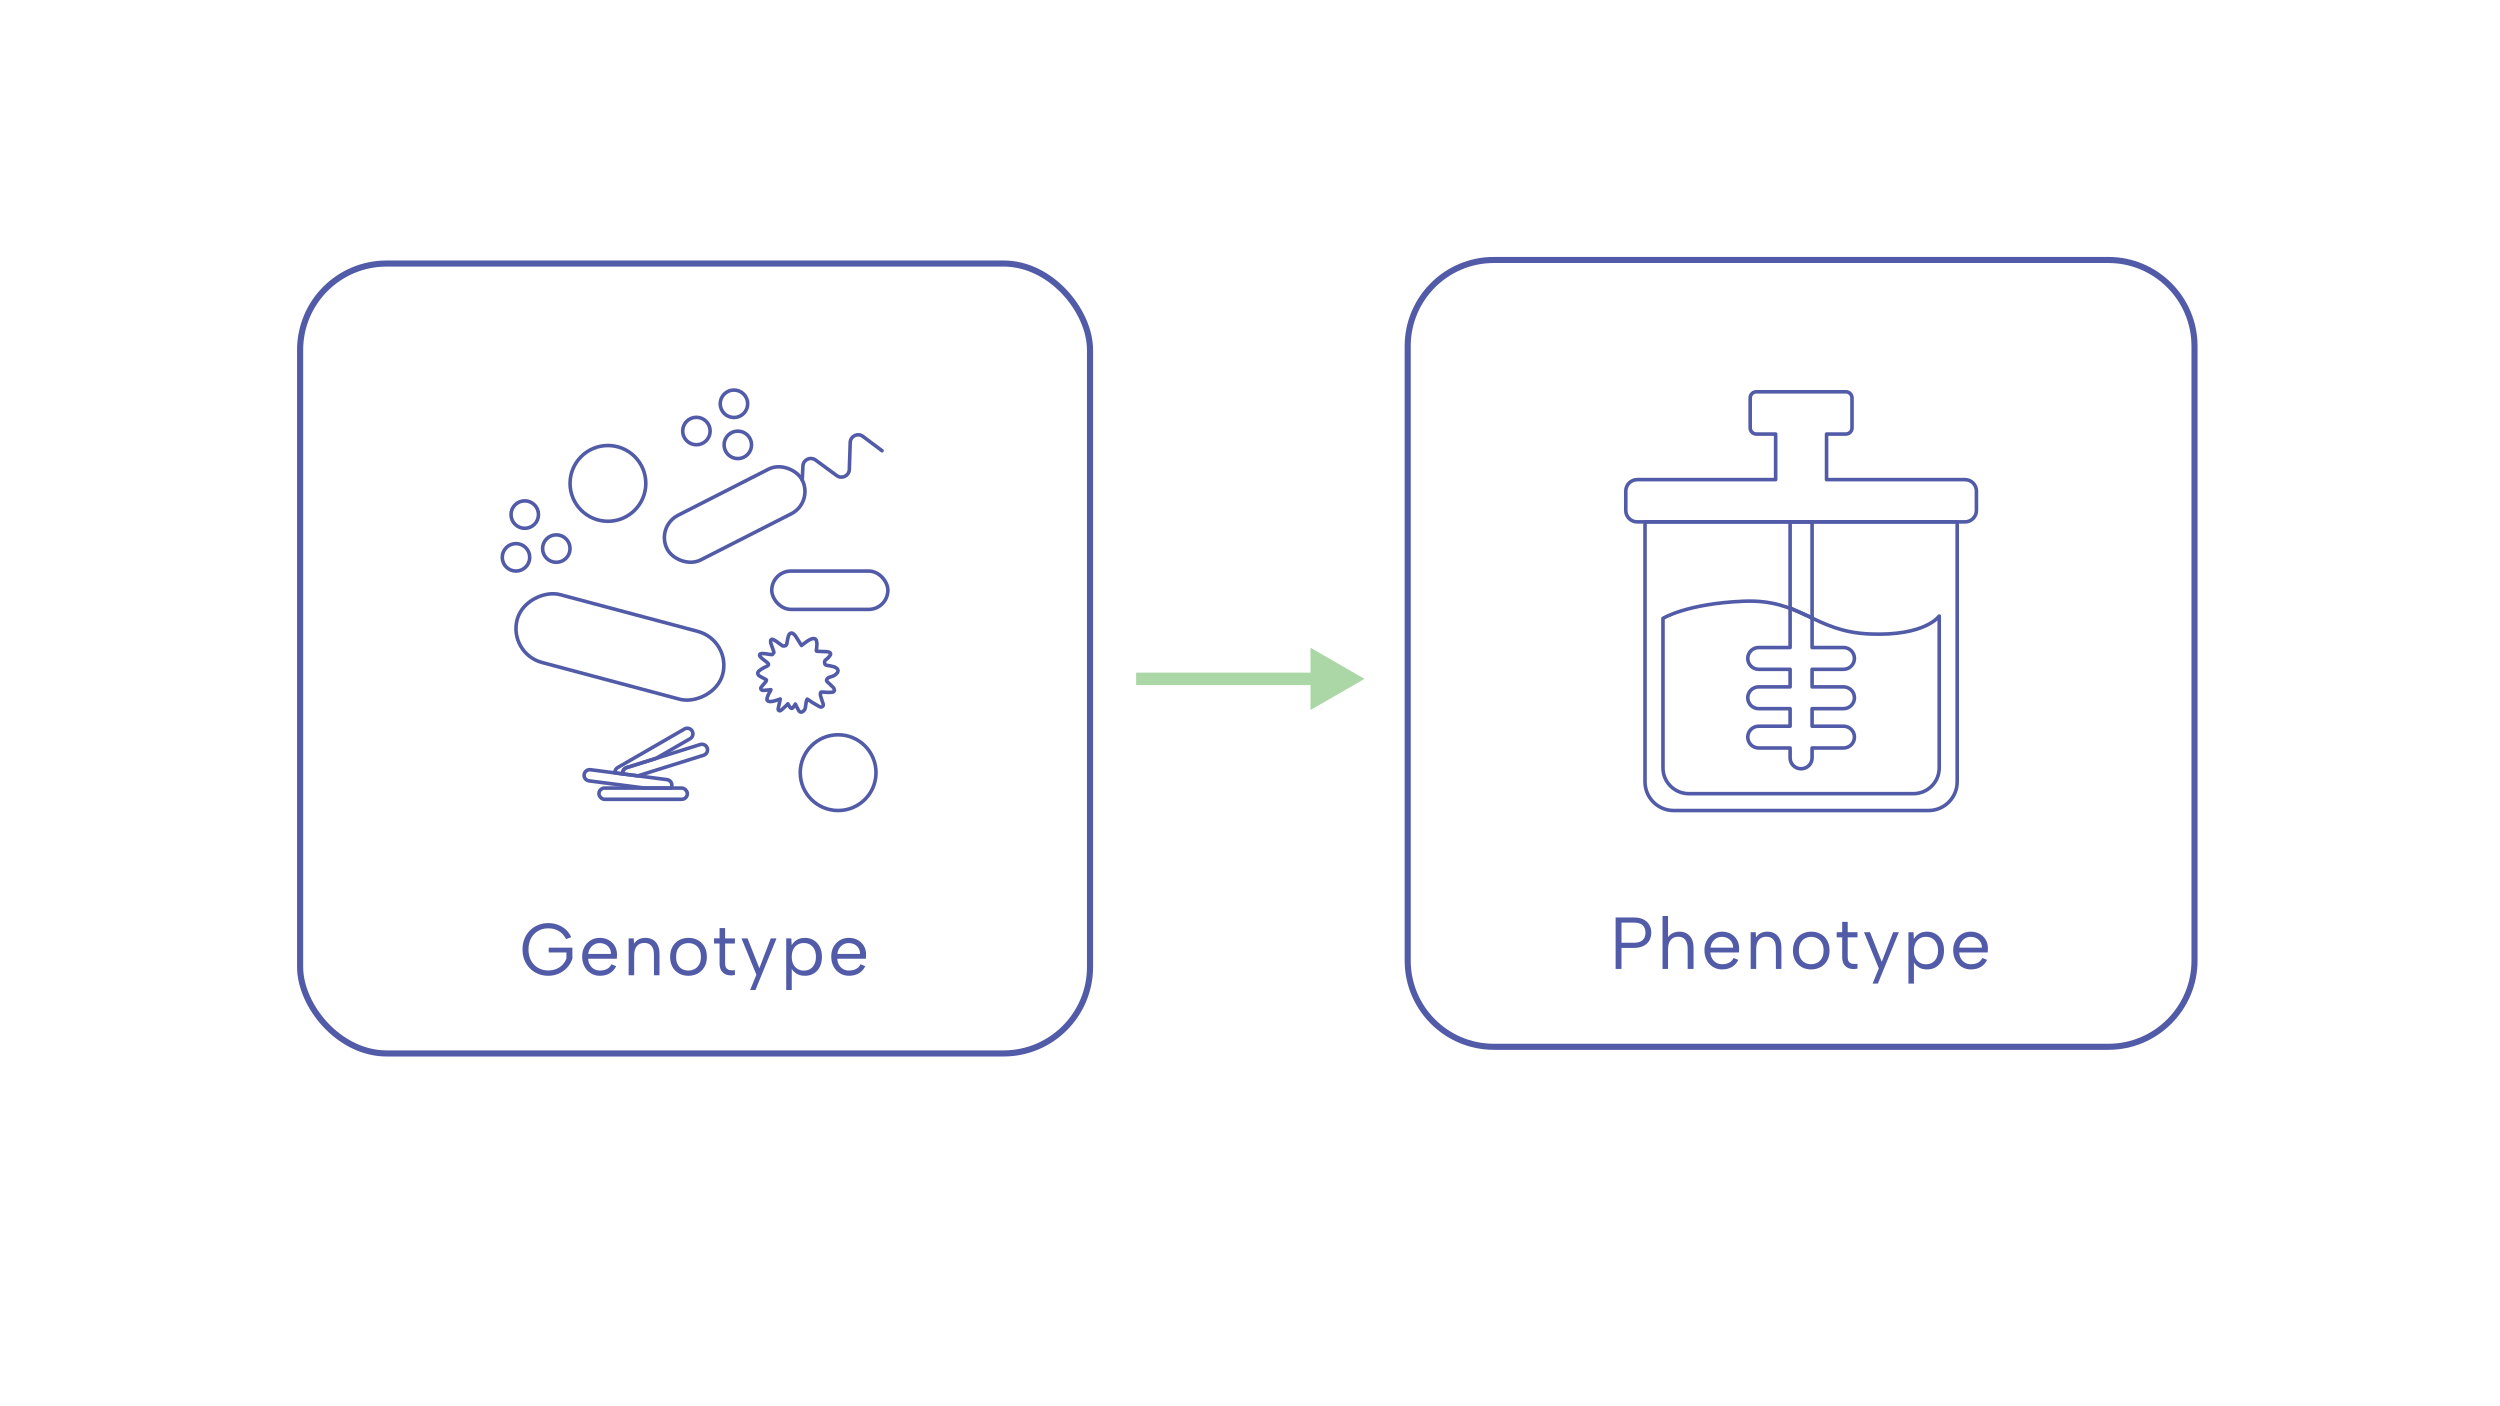 <?xml version="1.0" encoding="UTF-8"?>
<svg id="Layer_1" xmlns="http://www.w3.org/2000/svg" version="1.1" viewBox="0 0 1920 1080">
  <!-- Generator: Adobe Illustrator 29.6.1, SVG Export Plug-In . SVG Version: 2.1.1 Build 9)  -->
  <path d="M1147.254,199.658h471.979c36.508,0,66.149,29.64,66.149,66.149v471.979c0,36.508-29.64,66.148-66.148,66.148h-471.979c-36.508,0-66.149-29.64-66.149-66.149v-471.979c0-36.508,29.64-66.149,66.149-66.149Z" fill="none" stroke="#515ba8" stroke-miterlimit="10" stroke-width="4.683"/>
  <g isolation="isolate">
    <g isolation="isolate">
      <path d="M1268.18,716.3c0,1.544-.254,3.021-.762,4.432-.509,1.412-1.309,2.664-2.4,3.755-1.092,1.093-2.483,1.948-4.178,2.569-1.693.621-3.727.932-6.098.932h-9.429v16.147h-4.517v-39.522h13.945c3.086,0,5.618.527,7.594,1.581,1.977,1.055,3.444,2.466,4.404,4.234.96,1.77,1.439,3.727,1.439,5.872ZM1254.742,724.035c2.107,0,3.82-.319,5.138-.96,1.317-.64,2.287-1.543,2.908-2.71s.932-2.521.932-4.065c0-2.446-.706-4.348-2.117-5.702-1.412-1.355-3.698-2.033-6.86-2.033h-9.429v15.471h9.429Z" fill="#515ba8"/>
      <path d="M1276.818,703.483h4.234v16.261c.903-1.355,2.126-2.399,3.67-3.134,1.543-.734,3.275-1.101,5.194-1.101,2.07,0,3.914.471,5.533,1.411,1.618.941,2.889,2.334,3.812,4.178.922,1.845,1.383,4.142,1.383,6.889v16.147h-4.517v-15.64c0-2.936-.621-5.185-1.863-6.747-1.242-1.562-3.049-2.343-5.42-2.343-2.447,0-4.357.828-5.731,2.484s-2.061,4.064-2.061,7.227v15.019h-4.234v-40.651Z" fill="#515ba8"/>
      <path d="M1322.606,744.53c-2.635,0-4.978-.64-7.029-1.92-2.052-1.279-3.661-3.029-4.827-5.251-1.167-2.221-1.75-4.761-1.75-7.622,0-2.747.583-5.194,1.75-7.34,1.166-2.146,2.767-3.829,4.799-5.053,2.033-1.224,4.348-1.835,6.945-1.835,2.559,0,4.846.564,6.859,1.693s3.586,2.691,4.715,4.687,1.655,4.272,1.581,6.831c0,.415-.02.848-.057,1.299-.038.452-.076.941-.113,1.468h-21.85c.074,1.77.508,3.331,1.298,4.687.791,1.355,1.835,2.419,3.134,3.19s2.775,1.157,4.433,1.157c2.183,0,4.036-.414,5.561-1.242,1.525-.827,2.626-2.014,3.304-3.558l3.67,1.469c-1.13,2.371-2.767,4.188-4.912,5.448-2.146,1.262-4.649,1.892-7.51,1.892ZM1331.02,727.817c.037-1.617-.311-3.049-1.045-4.291-.733-1.242-1.76-2.22-3.077-2.936-1.317-.715-2.842-1.073-4.573-1.073-1.506,0-2.879.358-4.121,1.073-1.242.716-2.269,1.703-3.077,2.964-.811,1.262-1.29,2.682-1.44,4.263h17.334Z" fill="#515ba8"/>
      <path d="M1344.514,715.904h3.896l.226,4.009c.903-1.392,2.089-2.475,3.557-3.246,1.469-.771,3.181-1.157,5.139-1.157,2.146,0,4.027.461,5.646,1.383,1.618.923,2.88,2.296,3.783,4.122s1.354,4.112,1.354,6.859v16.261h-4.234v-15.753c0-2.936-.631-5.166-1.892-6.69s-3.077-2.286-5.448-2.286c-2.447,0-4.356.81-5.73,2.428-1.374,1.619-2.061,4.009-2.061,7.17v15.132h-4.234v-28.23Z" fill="#515ba8"/>
    </g>
    <g isolation="isolate">
      <path d="M1390.922,744.53c-2.673,0-5.062-.583-7.17-1.751-2.108-1.166-3.765-2.831-4.969-4.996-1.205-2.164-1.807-4.733-1.807-7.707,0-3.011.611-5.608,1.835-7.792,1.223-2.183,2.897-3.857,5.024-5.024,2.126-1.166,4.526-1.75,7.199-1.75s5.071.584,7.198,1.75c2.126,1.167,3.802,2.833,5.025,4.996,1.223,2.165,1.835,4.734,1.835,7.707,0,3.012-.621,5.609-1.863,7.792-1.242,2.184-2.936,3.858-5.081,5.024-2.146,1.168-4.556,1.751-7.228,1.751ZM1390.865,740.521c1.656,0,3.219-.367,4.687-1.102,1.468-.733,2.662-1.881,3.585-3.443.922-1.562,1.384-3.548,1.384-5.957,0-2.446-.452-4.44-1.355-5.984-.903-1.543-2.08-2.683-3.528-3.416-1.449-.734-3.002-1.102-4.658-1.102s-3.2.367-4.63,1.102c-1.431.733-2.588,1.883-3.473,3.444s-1.326,3.548-1.326,5.956c0,2.447.432,4.442,1.299,5.985.865,1.543,2.004,2.682,3.415,3.415,1.412.734,2.945,1.102,4.602,1.102Z" fill="#515ba8"/>
    </g>
    <g isolation="isolate">
      <path d="M1414.805,715.904v-7.904h4.234v7.904h7.51v3.952h-7.51v15.188c0,1.731.367,2.992,1.102,3.782.733.791,1.674,1.262,2.822,1.412s2.344.15,3.586,0v3.67c-1.468.339-2.908.432-4.319.282-1.412-.15-2.673-.573-3.783-1.271-1.11-.696-1.995-1.685-2.653-2.964-.659-1.279-.988-2.917-.988-4.912v-15.188h-4.234v-3.952h4.234Z" fill="#515ba8"/>
      <path d="M1453.931,715.904h4.404l-16.147,39.522h-4.065l4.799-11.688-11.404-27.835h4.63l9.033,22.811,8.751-22.811Z" fill="#515ba8"/>
      <path d="M1469.457,738.433l.452-.057v17.051h-4.234v-39.522h3.896l.282,5.251c.865-1.581,2.146-2.916,3.839-4.009,1.694-1.091,3.82-1.637,6.38-1.637,2.447,0,4.648.593,6.606,1.778,1.957,1.186,3.5,2.86,4.63,5.024,1.129,2.165,1.693,4.734,1.693,7.707,0,2.937-.536,5.486-1.609,7.65-1.072,2.165-2.578,3.85-4.517,5.054-1.938,1.205-4.206,1.807-6.804,1.807-2.71,0-4.949-.583-6.719-1.751-1.77-1.166-3.067-2.615-3.896-4.347ZM1488.428,730.02c0-3.236-.838-5.806-2.513-7.707-1.675-1.9-3.924-2.851-6.747-2.851-1.77,0-3.359.414-4.771,1.242s-2.513,2.032-3.303,3.613c-.791,1.581-1.186,3.481-1.186,5.702,0,2.184.395,4.065,1.186,5.646.79,1.581,1.892,2.795,3.303,3.642s3.001,1.271,4.771,1.271c2.823,0,5.072-.95,6.747-2.852,1.675-1.9,2.513-4.47,2.513-7.707Z" fill="#515ba8"/>
      <path d="M1513.665,744.53c-2.636,0-4.979-.64-7.029-1.92-2.052-1.279-3.661-3.029-4.827-5.251-1.168-2.221-1.751-4.761-1.751-7.622,0-2.747.583-5.194,1.751-7.34,1.166-2.146,2.767-3.829,4.799-5.053s4.348-1.835,6.944-1.835c2.56,0,4.846.564,6.86,1.693,2.013,1.129,3.585,2.691,4.714,4.687,1.13,1.995,1.656,4.272,1.581,6.831,0,.415-.02.848-.057,1.299-.037.452-.075.941-.112,1.468h-21.851c.075,1.77.508,3.331,1.299,4.687.79,1.355,1.835,2.419,3.134,3.19,1.298.771,2.775,1.157,4.432,1.157,2.183,0,4.037-.414,5.562-1.242,1.524-.827,2.625-2.014,3.303-3.558l3.67,1.469c-1.129,2.371-2.767,4.188-4.912,5.448-2.146,1.262-4.648,1.892-7.509,1.892ZM1522.077,727.817c.037-1.617-.311-3.049-1.044-4.291-.734-1.242-1.76-2.22-3.077-2.936-1.318-.715-2.843-1.073-4.573-1.073-1.506,0-2.88.358-4.122,1.073-1.242.716-2.268,1.703-3.077,2.964-.81,1.262-1.289,2.682-1.439,4.263h17.333Z" fill="#515ba8"/>
    </g>
  </g>
  <rect x="230.486" y="202.394" width="606.649" height="606.649" rx="66.408" ry="66.408" fill="none" stroke="#515ba8" stroke-miterlimit="10" stroke-width="4.702"/>
  <g isolation="isolate">
    <g isolation="isolate">
      <path d="M434.733,721.233c-1.437-2.834-3.344-4.922-5.725-6.264-2.38-1.341-5.026-2.012-7.936-2.012-2.872,0-5.461.661-7.765,1.983-2.306,1.323-4.119,3.194-5.441,5.612-1.323,2.418-1.984,5.291-1.984,8.615,0,3.288.661,6.142,1.984,8.56,1.322,2.418,3.136,4.289,5.441,5.611,2.304,1.323,4.893,1.983,7.765,1.983,2.154,0,4.157-.368,6.008-1.105,1.851-.736,3.458-1.794,4.818-3.174,1.36-1.379,2.399-3.032,3.117-4.96v-4.591h-13.604v-3.685h18.195v8.502c-.87,2.532-2.192,4.781-3.968,6.746-1.776,1.965-3.911,3.514-6.405,4.647-2.494,1.134-5.215,1.7-8.163,1.7-2.797,0-5.395-.49-7.793-1.474-2.4-.982-4.498-2.371-6.292-4.166-1.795-1.794-3.193-3.93-4.194-6.405-1.002-2.475-1.502-5.205-1.502-8.19s.5-5.715,1.502-8.19c1.001-2.475,2.399-4.61,4.194-6.405,1.794-1.794,3.892-3.183,6.292-4.166,2.399-.982,4.997-1.474,7.793-1.474,2.607,0,5.054.425,7.34,1.275,2.286.851,4.317,2.078,6.093,3.685,1.776,1.606,3.174,3.562,4.195,5.866l-3.968,1.474Z" fill="#515ba8"/>
      <path d="M460.749,749.404c-2.645,0-4.998-.642-7.057-1.927-2.06-1.284-3.676-3.041-4.846-5.271-1.172-2.229-1.757-4.78-1.757-7.652,0-2.758.585-5.215,1.757-7.368,1.17-2.154,2.777-3.845,4.818-5.073,2.041-1.228,4.364-1.843,6.972-1.843,2.569,0,4.865.567,6.887,1.701,2.021,1.134,3.599,2.702,4.733,4.704,1.133,2.004,1.662,4.289,1.587,6.858,0,.417-.02.851-.057,1.304-.038.454-.076.945-.113,1.474h-21.936c.075,1.777.51,3.345,1.304,4.705s1.842,2.429,3.146,3.202c1.304.775,2.786,1.162,4.449,1.162,2.191,0,4.053-.415,5.583-1.247,1.53-.83,2.636-2.021,3.316-3.57l3.684,1.474c-1.134,2.381-2.777,4.204-4.931,5.47-2.154,1.267-4.667,1.898-7.539,1.898ZM469.195,732.627c.037-1.625-.312-3.062-1.048-4.309-.737-1.246-1.767-2.229-3.089-2.947-1.323-.717-2.854-1.077-4.591-1.077-1.512,0-2.891.36-4.138,1.077-1.247.719-2.277,1.711-3.089,2.977-.813,1.266-1.295,2.692-1.445,4.279h17.401Z" fill="#515ba8"/>
      <path d="M482.799,720.667h3.911l.227,4.024c.907-1.397,2.097-2.484,3.571-3.26,1.474-.773,3.193-1.162,5.158-1.162,2.154,0,4.043.464,5.668,1.389,1.625.927,2.891,2.306,3.798,4.139s1.36,4.129,1.36,6.887v16.324h-4.251v-15.814c0-2.947-.633-5.187-1.899-6.717-1.267-1.53-3.089-2.296-5.47-2.296-2.457,0-4.375.813-5.753,2.438-1.38,1.625-2.069,4.024-2.069,7.199v15.19h-4.251v-28.341Z" fill="#515ba8"/>
    </g>
    <g isolation="isolate">
      <path d="M528.653,749.404c-2.684,0-5.083-.585-7.199-1.757-2.117-1.171-3.779-2.843-4.988-5.017-1.21-2.172-1.814-4.751-1.814-7.737,0-3.022.614-5.63,1.842-7.821,1.228-2.191,2.909-3.873,5.044-5.045,2.135-1.171,4.543-1.758,7.227-1.758s5.092.587,7.227,1.758c2.134,1.172,3.816,2.844,5.045,5.017,1.227,2.173,1.842,4.752,1.842,7.736,0,3.024-.624,5.631-1.871,7.822-1.247,2.192-2.947,3.874-5.101,5.045-2.154,1.172-4.573,1.757-7.255,1.757ZM528.597,745.38c1.662,0,3.231-.368,4.705-1.105,1.474-.736,2.673-1.889,3.599-3.457.926-1.567,1.389-3.562,1.389-5.98,0-2.456-.453-4.458-1.36-6.008-.907-1.549-2.088-2.692-3.542-3.43-1.455-.736-3.014-1.105-4.676-1.105s-3.212.369-4.648,1.105c-1.437.737-2.599,1.891-3.486,3.458-.888,1.568-1.332,3.562-1.332,5.979,0,2.457.434,4.46,1.304,6.009.869,1.55,2.012,2.692,3.429,3.429,1.417.737,2.956,1.105,4.62,1.105Z" fill="#515ba8"/>
    </g>
    <g isolation="isolate">
      <path d="M552.629,720.667v-7.936h4.251v7.936h7.539v3.968h-7.539v15.247c0,1.738.368,3.004,1.105,3.798s1.681,1.267,2.834,1.417c1.152.151,2.352.151,3.599,0v3.685c-1.474.34-2.919.434-4.336.283-1.417-.15-2.683-.575-3.797-1.275-1.115-.698-2.003-1.69-2.664-2.976-.662-1.284-.992-2.928-.992-4.932v-15.247h-4.251v-3.968h4.251Z" fill="#515ba8"/>
      <path d="M591.966,720.667h4.421l-16.211,39.678h-4.081l4.818-11.733-11.45-27.944h4.648l9.069,22.899,8.786-22.899Z" fill="#515ba8"/>
      <path d="M607.609,743.283l.454-.057v17.118h-4.251v-39.678h3.911l.284,5.271c.869-1.587,2.154-2.929,3.854-4.024,1.7-1.096,3.835-1.645,6.405-1.645,2.456,0,4.667.596,6.632,1.786,1.964,1.19,3.514,2.872,4.648,5.045s1.701,4.752,1.701,7.736c0,2.948-.539,5.508-1.616,7.681-1.077,2.174-2.589,3.864-4.535,5.073-1.946,1.21-4.223,1.813-6.83,1.813-2.721,0-4.969-.585-6.745-1.757-1.776-1.171-3.08-2.626-3.911-4.364ZM626.655,734.837c0-3.249-.841-5.828-2.522-7.736-1.682-1.908-3.939-2.863-6.773-2.863-1.777,0-3.373.417-4.79,1.247-1.417.832-2.522,2.041-3.316,3.628s-1.19,3.496-1.19,5.725c0,2.192.397,4.081,1.19,5.669.793,1.587,1.899,2.806,3.316,3.655,1.417.851,3.013,1.275,4.79,1.275,2.834,0,5.092-.953,6.773-2.862,1.681-1.907,2.522-4.486,2.522-7.737Z" fill="#515ba8"/>
      <path d="M652.047,749.404c-2.645,0-4.998-.642-7.057-1.927-2.06-1.284-3.676-3.041-4.846-5.271-1.172-2.229-1.757-4.78-1.757-7.652,0-2.758.585-5.215,1.757-7.368,1.17-2.154,2.777-3.845,4.818-5.073,2.041-1.228,4.364-1.843,6.972-1.843,2.569,0,4.865.567,6.887,1.701,2.021,1.134,3.599,2.702,4.733,4.704,1.133,2.004,1.662,4.289,1.587,6.858,0,.417-.02.851-.057,1.304-.038.454-.076.945-.113,1.474h-21.936c.075,1.777.51,3.345,1.304,4.705s1.842,2.429,3.146,3.202c1.304.775,2.786,1.162,4.449,1.162,2.191,0,4.053-.415,5.583-1.247,1.53-.83,2.636-2.021,3.316-3.57l3.684,1.474c-1.134,2.381-2.777,4.204-4.931,5.47-2.154,1.267-4.667,1.898-7.539,1.898ZM660.493,732.627c.037-1.625-.312-3.062-1.048-4.309-.737-1.246-1.767-2.229-3.089-2.947-1.323-.717-2.854-1.077-4.591-1.077-1.512,0-2.891.36-4.138,1.077-1.247.719-2.277,1.711-3.089,2.977-.813,1.266-1.295,2.692-1.445,4.279h17.401Z" fill="#515ba8"/>
    </g>
  </g>
  <g>
    <line x1="872.55" y1="521.376" x2="1013.482" y2="521.376" fill="none" stroke="#abd6a6" stroke-miterlimit="10" stroke-width="9.594"/>
    <polygon points="1006.484 545.296 1047.907 521.376 1006.483 497.457 1006.484 545.296" fill="#abd6a6"/>
  </g>
  <g>
    <path d="M615.569,495.736c.888-.693,1.71-1.363,2.566-1.996,1.606-1.188,3.206-2.399,5.183-3.064.561-.189,1.21-.321,1.794-.265,1.291.124,1.769,1.039,2.02,2.043.426,1.71.242,3.434.057,5.152-.07.646-.17,1.29-.284,1.93-.068.383.019.611.5.63.737.03,1.473.089,2.211.116,1.887.071,3.775.106,5.659.213.538.031,1.091.203,1.587.409.928.387,1.311,1.145.886,1.982-.369.728-.894,1.416-1.474,2.025-.652.686-1.415,1.294-2.184,1.878-.536.406-.801.89-.812,1.49-.008.422.015.855.111,1.267.219.944.664,1.226,1.707,1.41,1.728.304,3.463.613,5.152,1.055.802.21,1.579.649,2.235,1.131,1.293.949,1.482,2.265.577,3.531-1.238,1.731-3.116,2.656-5.245,3.19-1.228.308-2.255.795-2.811,1.882-.4.782-.289,1.234.374,1.856,1.437,1.349,2.886,2.688,4.278,4.074.418.417.726.951.974,1.474.595,1.253.024,2.287-1.467,2.471-1.25.154-2.535.14-3.802.11-1.333-.032-2.662-.195-3.995-.256-.98-.045-1.131.089-1.252.974-.153,1.126.072,2.205.466,3.281.585,1.598,1.138,3.21,1.598,4.84.213.755.2,1.608-.621,2.134-.786.503-1.673.285-2.395-.109-1.772-.965-3.503-1.994-5.214-3.047-1.136-.7-2.206-1.487-3.31-2.229-.193-.13-.412-.23-.691-.383-.13.26-.234.47-.339.68-.845,1.687-.668,5.606-1.576,7.265-.3.548-.805,1.037-1.317,1.452-1.072.871-2.235.78-3.08-.271-.549-.683-1.923-3.684-2.374-4.43-.155-.257-.276-.531-.482-.933-.157.311-.231.511-.351.686-.528.764-.995,1.577-1.631,2.26-.513.55-1.204.53-1.716-.032-.565-.621-.966-1.365-1.424-2.062-.196-.298-.359-.615-.598-1.029-.564.606-1.031,1.161-1.558,1.664-1.085,1.036-2.175,2.07-3.318,3.053-.515.443-1.183.902-1.933.526-.775-.389-.675-1.17-.552-1.812.322-1.68.739-3.345,1.112-5.017.144-.648.271-1.299.434-2.09-.449.142-.749.224-1.038.329-1.871.677-3.749,1.341-5.765,1.567-.562.063-1.155.062-1.712-.023-1.191-.183-1.874-.874-1.715-1.948.148-.995.486-1.989.904-2.925.521-1.167,1.212-2.271,1.822-3.406.113-.21.187-.437.324-.764-.489.067-.861.132-1.236.166-1.407.129-2.813.288-4.225.354-.822.038-1.716-.044-2.163-.799-.463-.781-.007-1.497.494-2.113.874-1.076,1.828-2.099,2.726-3.16.335-.396.613-.832.904-1.257.245-.358.186-.681-.217-.91-.642-.364-1.296-.713-1.944-1.069-1.016-.559-2.086-1.051-3.033-1.693-1.748-1.185-1.921-2.711-.34-4.064,1.088-.931,2.417-1.643,3.682-2.392.665-.394,1.426-.658,2.141-.983,1.68-.764,1.804-1.872.348-2.973-1.276-.964-2.561-1.92-3.799-2.923-.561-.455-1.024-1.01-1.521-1.528-.12-.125-.21-.275-.296-.422-.611-1.05-.153-1.882,1.152-1.969.854-.057,1.729-.045,2.577.055,1.751.205,3.492.479,5.233.749.469.073.781.028.951-.433.087-.237.264-.484.478-.639.521-.376.447-.774.26-1.279-.762-2.055-1.514-4.115-2.189-6.195-.209-.644-.242-1.358-.217-2.035.037-1.002.809-1.472,1.819-1.057.887.364,1.723.864,2.501,1.4,1.519,1.046,2.978,2.161,4.467,3.242.59.428,1.151.481,1.963.307,1.351-.29,1.618-.967,1.76-2.069.236-1.834.667-3.652,1.111-5.458.142-.576.51-1.142.907-1.623.723-.877,1.68-1.034,2.634-.37.735.512,1.462,1.127,1.935,1.837,1.47,2.207,2.817,4.481,4.214,6.727.127.205.272.401.432.636h0Z" fill="none" stroke="#525ba8" stroke-linecap="round" stroke-linejoin="round" stroke-width="2.769"/>
    <g>
      <circle cx="396.282" cy="428.029" r="10.543" fill="none" stroke="#525ba8" stroke-linecap="round" stroke-linejoin="round" stroke-width="2.769"/>
      <circle cx="403.01" cy="395.193" r="10.543" fill="none" stroke="#525ba8" stroke-linecap="round" stroke-linejoin="round" stroke-width="2.769"/>
      <circle cx="427.25" cy="421.302" r="10.543" fill="none" stroke="#525ba8" stroke-linecap="round" stroke-linejoin="round" stroke-width="2.769"/>
    </g>
    <rect x="449.135" y="415.184" width="53.931" height="163.344" rx="26.965" ry="26.965" transform="translate(-126.74 828.701) rotate(-75.054)" fill="none" stroke="#525ba8" stroke-linecap="round" stroke-linejoin="round" stroke-width="2.769"/>
    <g>
      <rect x="505.995" y="375.925" width="116.478" height="38.457" rx="19.229" ry="19.229" transform="translate(-117.903 299.26) rotate(-27.003)" fill="none" stroke="#525ba8" stroke-linecap="round" stroke-linejoin="round" stroke-width="2.769"/>
      <path d="M616.124,368.712l.513-10.811c.23-4.841,5.756-7.478,9.664-4.612l16.314,11.963c3.94,2.889,9.506.183,9.667-4.7l.686-20.747c.162-4.91,5.781-7.608,9.714-4.665l14.718,11.012" fill="none" stroke="#525ba8" stroke-linecap="round" stroke-linejoin="round" stroke-width="2.769"/>
    </g>
    <rect x="459.998" y="605.246" width="67.889" height="8.618" rx="4.309" ry="4.309" fill="none" stroke="#525ba8" stroke-linecap="round" stroke-linejoin="round" stroke-width="2.769"/>
    <circle cx="643.683" cy="593.394" r="29.091" fill="none" stroke="#525ba8" stroke-linecap="round" stroke-linejoin="round" stroke-width="2.769"/>
    <circle cx="466.89" cy="371.25" r="29.091" fill="none" stroke="#525ba8" stroke-linecap="round" stroke-linejoin="round" stroke-width="2.769"/>
    <rect x="592.712" y="438.574" width="89.173" height="29.442" rx="14.721" ry="14.721" fill="none" stroke="#525ba8" stroke-linecap="round" stroke-linejoin="round" stroke-width="2.769"/>
    <g>
      <circle cx="566.637" cy="341.651" r="10.543" fill="none" stroke="#525ba8" stroke-linecap="round" stroke-linejoin="round" stroke-width="2.769"/>
      <circle cx="534.845" cy="331.033" r="10.543" fill="none" stroke="#525ba8" stroke-linecap="round" stroke-linejoin="round" stroke-width="2.769"/>
      <circle cx="563.673" cy="310.1" r="10.543" fill="none" stroke="#525ba8" stroke-linecap="round" stroke-linejoin="round" stroke-width="2.769"/>
    </g>
    <path d="M515.366,605.246c.3-.495.509-1.055.587-1.664.304-2.35-1.37-4.522-3.72-4.827l-58.78-7.609c-2.35-.304-4.522,1.37-4.827,3.72s1.37,4.522,3.72,4.827l42.9,5.554h20.12Z" fill="none" stroke="#525ba8" stroke-linecap="round" stroke-linejoin="round" stroke-width="2.769"/>
    <path d="M543.186,574.618c-.709-2.261-3.14-3.531-5.401-2.822l-34.012,10.67h0l-22.541,7.071c-.848.266-1.557.774-2.074,1.424-.345.434-.604.931-.763,1.461-.08.265-.134.539-.161.818-.036.368-.005.744.058,1.12l11.578,1.499,50.495-15.841c2.261-.709,3.531-3.14,2.822-5.401h0Z" fill="none" stroke="#525ba8" stroke-linecap="round" stroke-linejoin="round" stroke-width="2.769"/>
    <path d="M531.575,561.439c-1.185-2.052-3.834-2.762-5.886-1.577l-51.33,29.636c-1.482.855-2.249,2.474-2.124,4.08l6.056.784c-.349-2.083.871-4.174,2.94-4.823l22.541-7.071,26.225-15.141c2.052-1.185,2.762-3.834,1.577-5.886h0Z" fill="none" stroke="#525ba8" stroke-linecap="round" stroke-linejoin="round" stroke-width="2.769"/>
  </g>
  <g>
    <path d="M1481.044,622.49h-195.601c-12.194,0-22.079-9.885-22.079-22.079v-199.6h239.759v199.6c0,12.194-9.885,22.079-22.079,22.079Z" fill="none" stroke="#525ba8" stroke-linecap="round" stroke-linejoin="round" stroke-width="2.769"/>
    <path d="M1435.942,486.907c-42.884-1.798-52.698-26.97-96.639-25.172-43.94,1.798-62.142,13.185-62.142,13.185v114.849c0,10.926,8.926,19.782,19.936,19.782h172.293c11.01,0,19.936-8.857,19.936-19.782v-116.647s-10.501,15.583-53.384,13.785h0Z" fill="none" stroke="#525ba8" stroke-linecap="round" stroke-linejoin="round" stroke-width="2.769"/>
    <path d="M1374.804,466.145v31.144h-24.082c-4.66,0-8.438,3.745-8.438,8.373s3.778,8.373,8.438,8.373h24.082v13.469h-24.082c-4.66,0-8.438,3.745-8.438,8.373s3.778,8.373,8.438,8.373h24.082v13.461h-24.082c-4.66,0-8.438,3.745-8.438,8.373s3.778,8.373,8.438,8.373h24.082v7.58c0,4.628,3.778,8.373,8.438,8.373s8.438-3.745,8.438-8.373v-7.58h24.087c4.66,0,8.438-3.745,8.438-8.373s-3.778-8.373-8.438-8.373h-24.087v-13.461h24.087c4.66,0,8.438-3.745,8.438-8.373s-3.778-8.373-8.438-8.373h-24.087v-13.469h24.087c4.66,0,8.438-3.745,8.438-8.373s-3.778-8.373-8.438-8.373h-24.087v-23.679" fill="none" stroke="#525ba8" stroke-linecap="round" stroke-linejoin="round" stroke-width="2.769"/>
    <path d="M1509.067,368.35h-106.272v-35.002h14.798c2.625,0,4.753-2.112,4.753-4.716v-23.029c0-2.605-2.128-4.716-4.753-4.716h-68.698c-2.625,0-4.753,2.112-4.753,4.716v23.029c0,2.605,2.128,4.716,4.753,4.716h14.798v35.002h-106.272c-4.871,0-8.819,3.918-8.819,8.751v14.958c0,4.833,3.949,8.751,8.819,8.751h251.646c4.871,0,8.819-3.918,8.819-8.751v-14.958c0-4.833-3.949-8.751-8.819-8.751h0Z" fill="none" stroke="#525ba8" stroke-linecap="round" stroke-linejoin="round" stroke-width="2.769"/>
    <polygon points="1374.806 400.811 1374.806 466.939 1391.682 474.496 1391.682 400.811 1374.806 400.811" fill="none" stroke="#525ba8" stroke-linecap="round" stroke-linejoin="round" stroke-width="2.769"/>
  </g>
</svg>